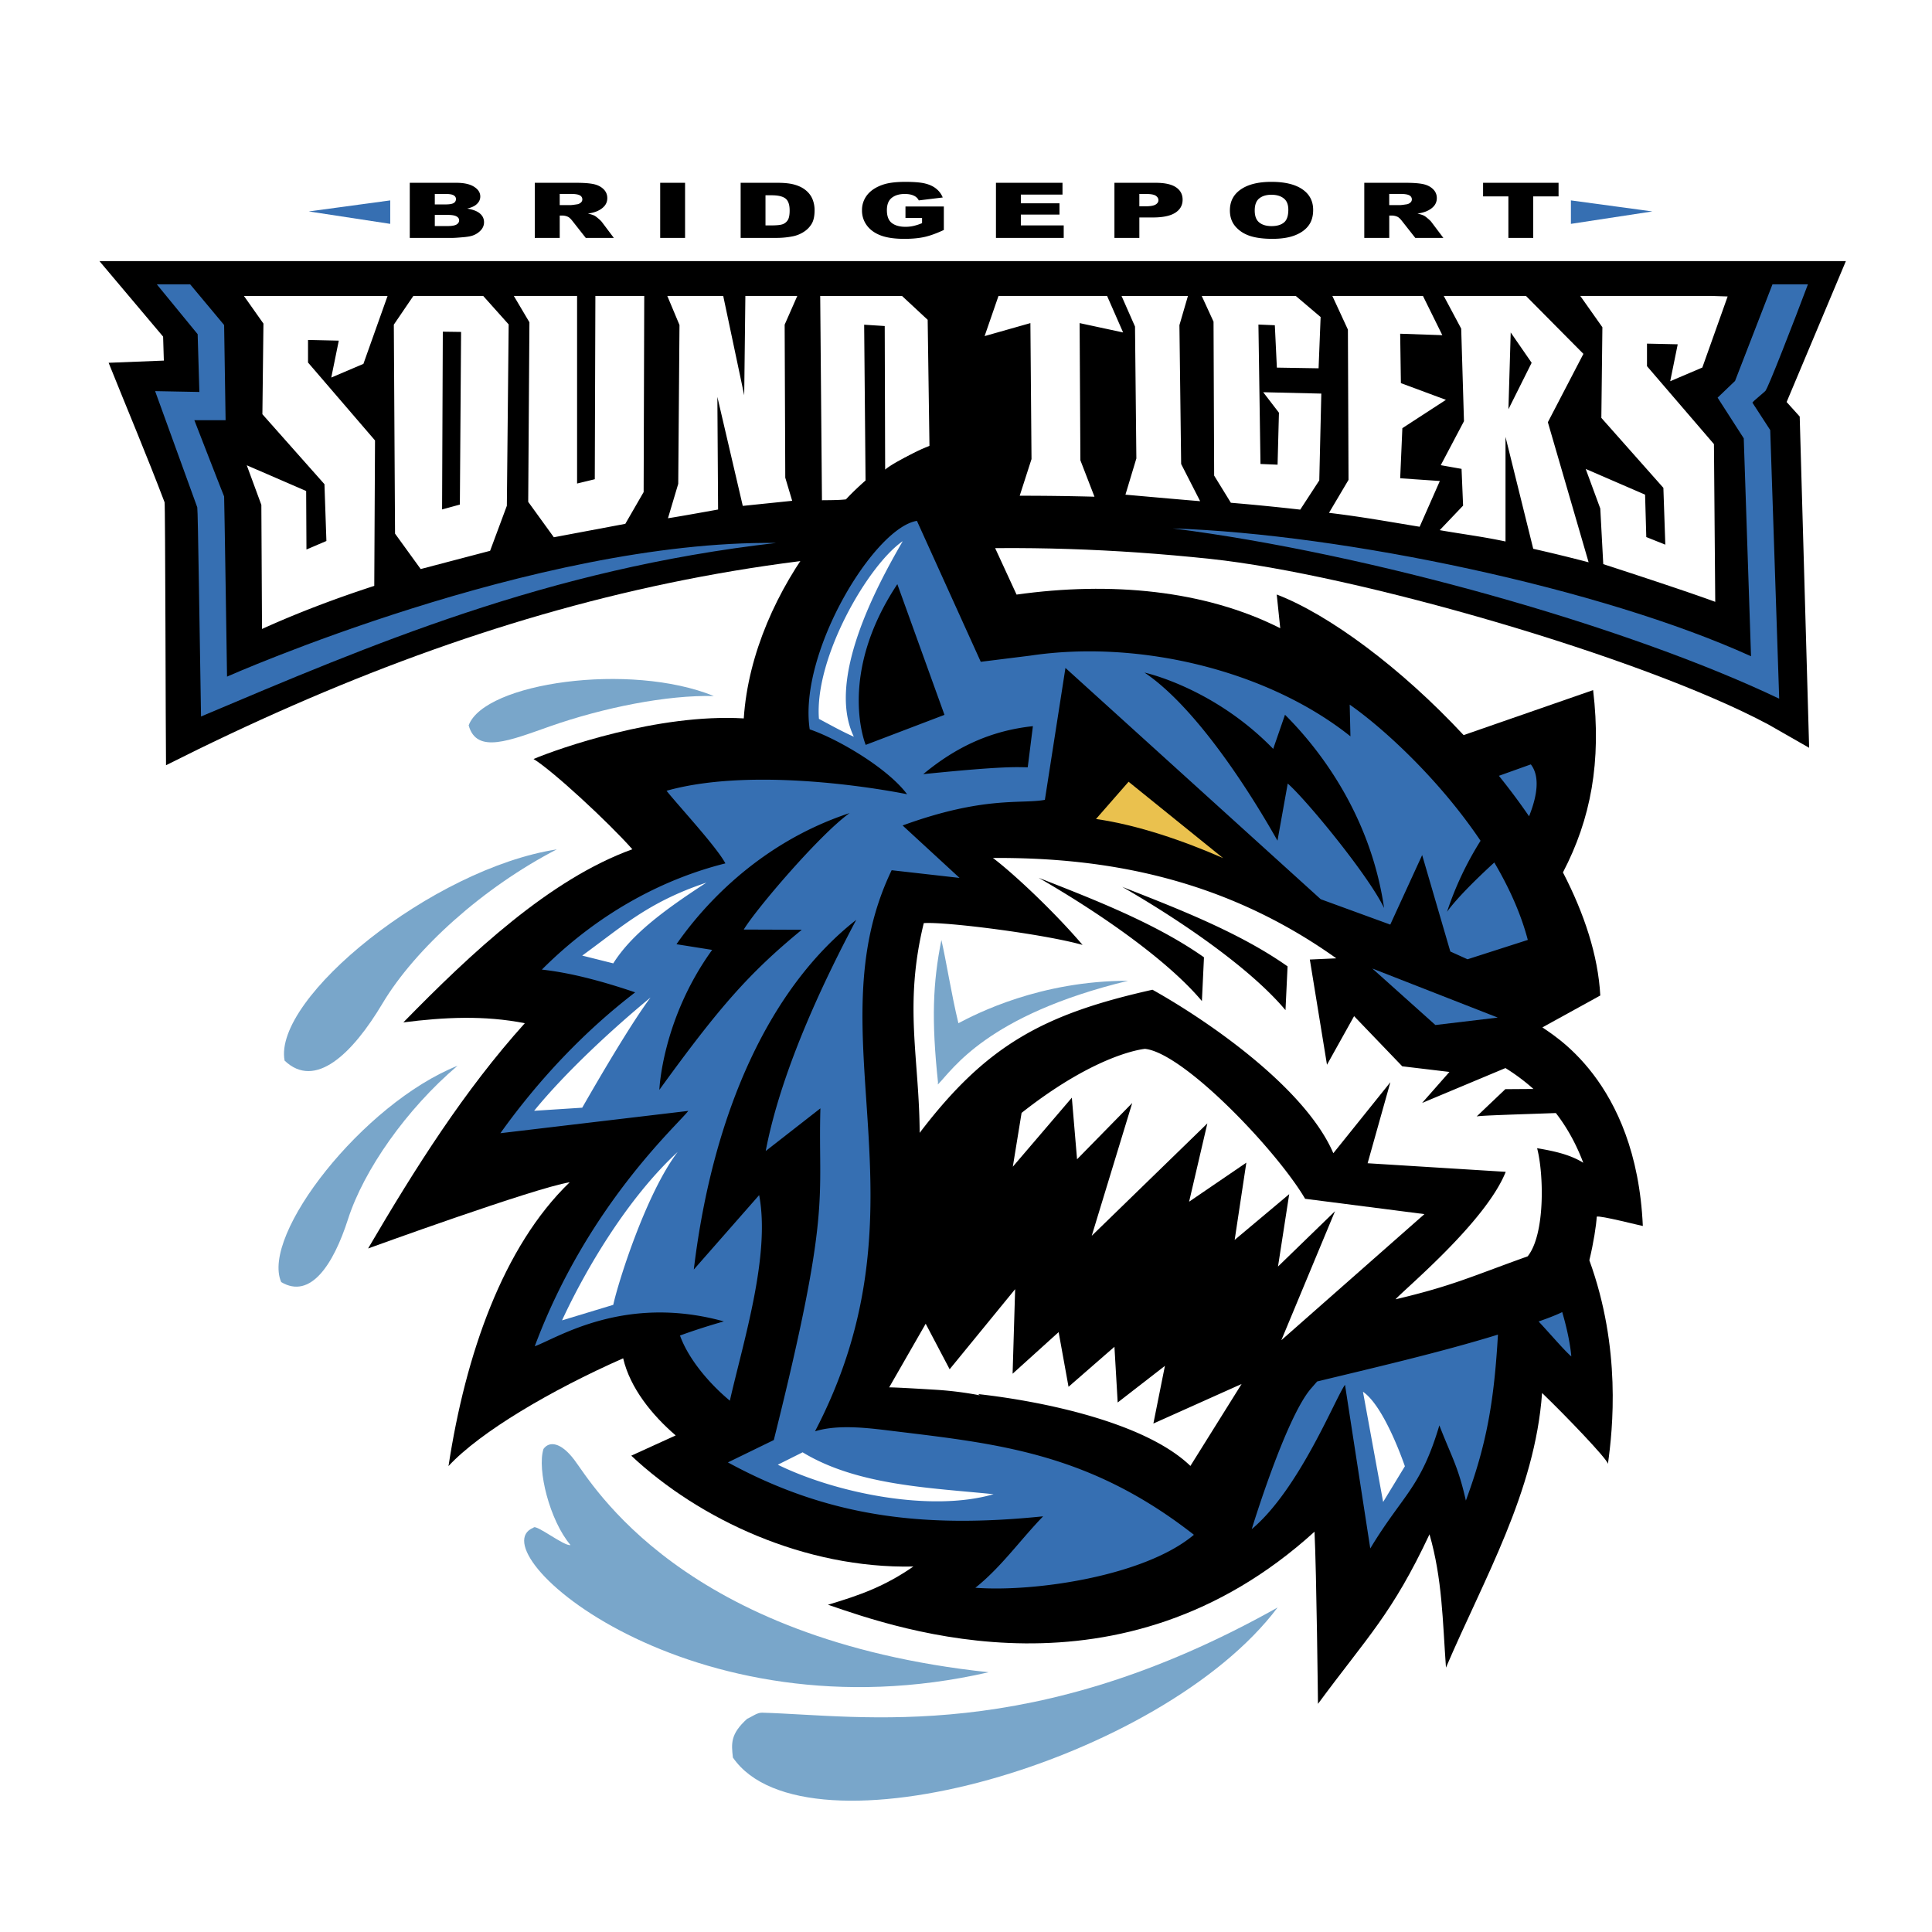 <svg xmlns="http://www.w3.org/2000/svg" width="2500" height="2500" viewBox="0 0 192.756 192.756"><g fill-rule="evenodd" clip-rule="evenodd"><path fill="#fff" d="M0 0h192.756v192.756H0V0z"/><path d="M180.654 39.703c.848-2.014 6.605-15.71 6.605-15.71h-27.752l19.787-3.019-21.75-2.946a2.057 2.057 0 0 0-2.047-1.847h-7.531a2.058 2.058 0 0 0-2.059 2.057v1.358c0 1.136.922 2.058 2.059 2.058h.469v2.082c0 .087.008.173.018.257h-2.41a2.057 2.057 0 0 0-.396-1.494s-.395-.522-.744-.988a3.234 3.234 0 0 0 .506-1.746c0-.908-.342-1.723-.99-2.358-.518-.514-1.184-.868-1.971-1.043-.568-.124-1.285-.183-2.203-.183h-4.129a2.056 2.056 0 0 0-2.057 2.057v5.497c0 .087.008.173.018.257h-2.082c.061-.07.121-.141.178-.214.596-.776.9-1.73.9-2.833 0-1.559-.705-2.896-1.984-3.765-1.08-.736-2.467-1.095-4.242-1.095-1.719 0-3.135.375-4.209 1.113-1.281.875-1.986 2.222-1.986 3.791 0 1.13.363 2.149 1.051 2.948.016.019.037.035.055.055h-6.043c.01-.084.018-.17.018-.257v-.017c1.076-.076 1.953-.321 2.641-.763 1.076-.688 1.674-1.766 1.674-3.03 0-1.239-.568-2.294-1.604-2.97-.789-.52-1.816-.774-3.139-.774h-4.117a2.056 2.056 0 0 0-2.057 2.057v5.497c0 .087.006.173.018.257h-.98c.01-.084.018-.17.018-.257V22.49c0-.466-.16-.891-.422-1.236v-.784a2.03 2.03 0 0 0 .301-1.058v-1.174c0-1.136-.92-2.057-2.057-2.057H99.37a2.056 2.056 0 0 0-2.057 2.057v5.497c0 .087.006.173.018.257h-1.395c.186-.312.291-.671.291-1.048V20.6c0-.252-.051-.489-.134-.713.006-.062.024-.123.024-.186 0-.265-.051-.532-.155-.783a4.173 4.173 0 0 0-1.284-1.709c-.497-.403-1.132-.71-1.868-.894-.608-.154-1.422-.229-2.485-.229-1.147 0-2.074.121-2.832.368-1.079.357-1.932.919-2.544 1.671a4.48 4.48 0 0 0-1.002 2.863 4.5 4.5 0 0 0 .899 2.744c.07.094.153.175.229.262H82.3c.163-.189.314-.387.442-.601.392-.644.586-1.442.586-2.424 0-.631-.114-1.242-.339-1.816a4.295 4.295 0 0 0-1.206-1.688c-.501-.437-1.131-.774-1.863-.994-.631-.193-1.402-.289-2.346-.289h-3.681a2.057 2.057 0 0 0-2.058 2.057v5.497c0 .087.007.173.018.257h-1.466a1.98 1.98 0 0 0 .018-.257v-5.497a2.058 2.058 0 0 0-2.058-2.057h-2.482a2.057 2.057 0 0 0-2.058 2.057v5.497c0 .087.008.173.019.257h-.546a2.06 2.06 0 0 0-.395-1.494l-.744-.989c.328-.52.505-1.111.505-1.745 0-.909-.342-1.725-.989-2.359-.52-.514-1.186-.867-1.973-1.042-.565-.124-1.283-.183-2.201-.183h-4.129a2.057 2.057 0 0 0-2.057 2.057v5.497c0 .087.007.173.018.257H49.78a3.19 3.19 0 0 0 .568-1.821 3.13 3.13 0 0 0-.511-1.702c.082-.277.138-.563.138-.863 0-.64-.205-1.844-1.578-2.713-.752-.479-1.695-.713-2.88-.713h-4.636a2.056 2.056 0 0 0-2.032 1.749L16.37 20.973l19.787 3.019H5.496l8.447 10.021-6.113.242 2.985 7.353c1.194 2.924 2.424 5.944 3.564 8.933.036 1.673.063 9.958.084 16.123l.058 13.032 2.967-1.513c20.686-10.413 39.379-16.682 58.45-19.576-1.345 2.599-2.582 5.721-3.269 9.207l-.67-.273c-6.913-2.819-17.396-2.145-22.849.255-2.292 1.008-3.746 2.307-4.321 3.859l-.229.618.173.637c.43 1.577 1.365 2.35 2.074 2.721.9.47 1.904.568 2.998.443l2.316 1.409c.989.602 3.395 2.691 5.649 4.827l-2.572.399c-10.09 1.563-21.904 9.737-26.607 16.391-1.884 2.666-2.644 5.055-2.258 7.1l.122.646.476.457c1.647 1.578 3.358 1.725 4.504 1.57 2.069-.281 4.169-1.785 6.269-4.475l2.759-.354c2.428-.309 4.504-.449 6.397-.432l-2.016.809c-7.773 3.111-15.701 11.82-18.229 18.002-1.042 2.549-1.204 4.674-.482 6.316l.265.604.565.338c1.721 1.025 3.222.811 4.178.449 1.07-.404 2.049-1.221 2.934-2.432l3.313-1.205c2.885-1.049 8.918-3.195 13.66-4.746-4.904 7.424-7.255 16.881-8.373 24.211l-1.01 6.619 4.553-4.912c2.491-2.688 8.152-6.26 14.742-9.35.76 1.648 1.804 3.094 2.844 4.262l-4.51 2.057 2.239 2.098c5.953 5.582 13.886 9.475 21.889 10.955a71.29 71.29 0 0 1-1.439.443l-4.525 1.344c-7.686-3.375-13.728-8.172-18.058-14.367l-.489-.686c-1.211-1.605-2.516-2.41-3.88-2.395-1 .012-1.918.498-2.517 1.334l-.187.262-.099.307c-.182.564-.267 1.244-.267 1.996 0 1.35.285 2.924.76 4.461l-.029.004-1.331 1.078 1.062-.963c-1.853.74-2.642 2.525-2.01 4.545 1.204 3.85 7.557 8.666 15.451 11.713a53.475 53.475 0 0 0 8.485 2.48c-.136.07-.26.137-.371.199l-.475.25-.37.258c-2.293 2.068-2.311 3.701-2.095 5.617l.058.514.294.438c2.252 3.268 6.692 5.061 12.841 5.188 7.041.146 15.936-1.861 24.407-5.508 9.025-3.887 16.283-9.064 20.434-14.584l.203-.268c.076 4.369.125 8.594.125 8.668l.066 6.016 6.695-8.842c2.049-2.666 3.723-4.859 5.486-7.877.158 1.496.262 3.018.359 4.646l.723 11.17 3.387-7.943c.824-1.926 1.732-3.891 2.609-5.791 2.652-5.734 5.352-11.639 6.559-18.037 1.631 1.686 3.014 3.207 3.281 3.619l2.693 6.855 1.166-7.508a50.61 50.61 0 0 0 .488-6.932c0-4.84-.768-9.434-2.256-13.742a39.03 39.03 0 0 0 .375-1.883c.629.143 1.258.293 1.582.371l3.67.779-.363-2.693c-.266-5.945-1.99-13.857-8.334-19.434l4.158-2.291-.068-1.289c-.203-3.785-1.385-7.879-3.492-12.177 2.051-4.26 3.061-8.681 3.061-13.604 0-1.553-.1-3.156-.295-4.819l-.076-.642c5.668 2.005 10.771 4.109 14.541 6.124l7.207 4.12-1.068-37.468c-.002.001-.748-.828-.94-1.04zm-36.168-18.747a5.87 5.87 0 0 0-.039-.051l-.012-.016c.001-.003.086.103.051.067zm-34.769 144.993l-1.955-.209a43.471 43.471 0 0 0 5.191-.893 76.118 76.118 0 0 1-3.236 1.102zm36.885-94.986c-4.27-4.432-8.957-8.271-13.227-10.892 7.729 1.726 16.623 4.193 24.682 6.91l-11.455 3.982z" fill="#fff"/><path d="M10.838 36.195l5.509-.218-.073-2.391-6.353-7.536h174.243l-5.912 14.06 1.305 1.448.941 33.049-4.059-2.319c-12.668-6.779-41.281-14.995-55.658-16.524-38.646-4.109-70.547 3.632-104.217 20.582-.038-2.753-.07-26.036-.144-26.234-1.772-4.67-3.723-9.281-5.582-13.917z"/><path d="M92.554 31.908l.18 12.694c-.87.218-3.534 1.498-4.422 2.248l-.043-14.322-2.052-.131.139 15.541s-1.087.941-1.955 1.883c-.833.108-2.393.073-2.394.095l-.175-20.388h8.163l2.559 2.38zm49.085 20.647c-3.096-.507-5.789-1-9.045-1.388l1.949-3.291-.062-14.991-1.551-3.358h9.039l1.932 3.914-4.205-.145.072 4.929 4.492 1.667-4.346 2.826-.217 5 3.957.271-2.015 4.566zM64.276 29.527l-.06 19.567-1.829 3.169-7.13 1.34-2.558-3.534.121-17.917-1.555-2.626h6.31v18.715l1.766-.428.06-18.288h4.875v.002zm7.88 0l2.094 9.909.115-9.909h5.18l-1.26 2.865.061 15.267.69 2.306-4.929.508-2.535-10.871.071 11.232s-3.854.701-5 .871l1.025-3.437.124-15.843-1.214-2.898h5.578zm-33.488 0l-2.411 6.777-3.206 1.364.75-3.682-3.07-.068v2.25l6.684 7.775-.074 14.509c-4.048 1.316-7.795 2.755-11.2 4.3l-.066-12.381-1.455-3.95 5.925 2.565.03 5.837 1.99-.848-.195-5.668-6.192-6.98.105-9.043-1.946-2.756h14.331v-.001zm133.699.051l-2.525 7.092-3.205 1.365.75-3.684-3.066-.067v2.25l6.68 7.775.129 15.737c-3.201-1.186-11.172-3.761-11.172-3.761l-.297-5.55-1.455-3.949 5.924 2.564.121 4.232 1.898.759-.193-5.669-6.189-6.98.104-9.043-2.205-3.122h13.102l1.599.051zm-20.119-.051l5.729 5.779-3.547 6.819 4.066 13.975a165.086 165.086 0 0 0-5.525-1.347l-2.766-11.167v10.438c-2.312-.492-4.139-.708-6.564-1.13l2.332-2.449-.154-3.666-2.074-.367 2.316-4.388-.277-9.237-1.74-3.261h8.204v.001zm-1.525 3.642l-.227 7.664 2.316-4.638-2.089-3.026zm-32.202-3.642l-.85 2.914.172 13.852 1.895 3.709c-.967-.069-7.453-.648-7.453-.648l1.09-3.613-.135-13.162-1.344-3.051h6.625v-.001zm-8.066 0l1.598 3.642-4.34-.933.078 13.689 1.404 3.632a271.686 271.686 0 0 0-7.256-.097h-.203l1.178-3.656-.111-13.568-4.568 1.296 1.385-4.006h10.835v.001zm18.824 0l2.479 2.103-.203 5.115-4.162-.068-.203-4.228-1.637-.069.205 13.912 1.705.069.137-5.184-1.57-2.045 5.797.137-.203 8.661-1.9 2.916a237.375 237.375 0 0 0-6.92-.685l-1.668-2.71-.061-15.358-1.178-2.565h9.382v-.001zm-83.277 3.59l-1.823-.026-.073 17.736 1.774-.485.122-17.225zm2.208-3.59l2.539 2.84-.181 18.096-1.671 4.492-6.925 1.819-2.559-3.535-.121-20.85 1.947-2.862h6.971z" fill="#fff"/><path d="M172.537 38.386l.211-.231-.211.231zm7.84-10.018c-1.365 3.642-4.066 10.582-4.225 10.582.217-.072-1.379 1.16-1.307 1.232l1.771 2.728.895 26.796c-15.309-7.295-41.076-14.523-60.5-16.986 17.104.579 42.787 5.974 57.689 12.755l-.725-21.743-2.609-4.058 1.74-1.667 3.734-9.639h3.537zM20.057 71.484c-.13-7.212-.304-20.649-.375-20.865l-4.205-11.596 4.415.083-.172-5.764-4.074-4.973h3.327l3.388 4.058.147 9.495H19.39s2.943 7.582 2.971 7.61c.019.018.291 17.974.291 17.974S53.381 53.881 77.443 54.17C54.54 56.778 36.966 64.344 20.057 71.484z" fill="#366fb2"/><path d="M40.881 18.238h4.636c.774 0 1.366.13 1.779.394.415.263.622.585.622.975 0 .326-.148.604-.442.835-.196.156-.483.278-.864.368.576.096 1 .258 1.27.492.273.23.41.52.41.87 0 .286-.097.541-.291.769a1.986 1.986 0 0 1-.792.541c-.208.082-.521.141-.941.18-.558.049-.928.074-1.11.074h-4.276v-5.498h-.001zm2.499 2.157h1.077c.386 0 .655-.046.804-.135a.443.443 0 0 0 .23-.398c0-.161-.077-.285-.23-.376-.149-.089-.412-.134-.787-.134H43.38V22.555h1.264c.427 0 .727-.053.901-.154.176-.105.263-.246.263-.42 0-.163-.087-.292-.263-.391-.171-.1-.474-.15-.907-.15H43.38v1.115-2.16zM53.355 23.735v-5.497h4.129c.765 0 1.351.045 1.754.134.406.09.731.257.979.503.249.243.373.539.373.889 0 .304-.094.569-.285.791-.19.221-.45.399-.781.536a3.849 3.849 0 0 1-.871.217c.296.068.511.137.646.204.091.045.223.142.394.289.175.148.292.261.351.341l1.198 1.593h-2.801l-1.322-1.679c-.168-.217-.319-.36-.451-.424a1.388 1.388 0 0 0-.605-.127h-.22v2.23h-2.488zm2.488-3.27h1.045c.113 0 .332-.025.655-.076a.71.71 0 0 0 .399-.171.412.412 0 0 0 .158-.318.446.446 0 0 0-.246-.408c-.163-.097-.472-.144-.924-.144h-1.088v1.117h.001zM65.867 18.238h2.482v5.497h-2.482v-5.497zM73.895 18.238h3.681c.725 0 1.31.066 1.755.203.447.134.818.328 1.109.582.292.251.503.545.635.88.131.334.197.689.197 1.065 0 .588-.098 1.044-.296 1.37a2.424 2.424 0 0 1-.809.812 3.123 3.123 0 0 1-1.114.436 8.23 8.23 0 0 1-1.477.149h-3.681v-5.497zm2.478 1.245v3.005h.606c.519 0 .886-.04 1.104-.116a.997.997 0 0 0 .514-.414c.124-.197.186-.516.186-.956 0-.583-.139-.981-.415-1.196-.278-.215-.737-.323-1.379-.323h-.616zM90.339 21.744V20.6h3.828v2.344c-.733.343-1.382.578-1.947.702-.562.123-1.229.184-2.001.184-.951 0-1.729-.111-2.33-.334-.598-.223-1.063-.554-1.394-.993a2.464 2.464 0 0 1-.493-1.515 2.4 2.4 0 0 1 .541-1.564c.362-.444.891-.783 1.586-1.013.543-.178 1.275-.267 2.194-.267.884 0 1.546.057 1.984.167.441.11.805.279 1.093.513.291.23.511.523.657.879l-2.39.291a.995.995 0 0 0-.503-.475c-.233-.111-.532-.166-.897-.166-.542 0-.977.129-1.301.389-.321.258-.481.668-.481 1.227 0 .595.163 1.021.486 1.276.328.253.784.383 1.368.383.277 0 .541-.027.793-.084a5.14 5.14 0 0 0 .862-.281v-.517h-1.655v-.002zM99.367 18.238h6.639v1.174h-4.156v.872h3.855v1.123h-3.855v1.083h4.277v1.245h-6.76v-5.497zM111.186 18.238h4.117c.896 0 1.566.145 2.012.439.449.292.674.709.674 1.249 0 .554-.246.989-.732 1.3-.486.313-1.229.47-2.227.47h-1.357v2.04h-2.486v-5.498h-.001zm2.486 2.345h.607c.477 0 .814-.057 1.008-.17.193-.114.289-.261.289-.438 0-.173-.084-.318-.252-.439-.168-.119-.482-.181-.945-.181h-.707v1.228zM122.707 20.99c0-.896.365-1.596 1.094-2.095.73-.501 1.744-.752 3.045-.752 1.336 0 2.363.247 3.086.739.721.491 1.082 1.178 1.082 2.064 0 .644-.158 1.17-.477 1.583-.312.41-.77.73-1.367.959-.594.228-1.334.341-2.225.341-.904 0-1.652-.098-2.248-.295-.59-.198-1.07-.512-1.438-.939s-.552-.96-.552-1.605zm2.477.009c0 .555.15.953.449 1.195.303.244.711.365 1.23.365.531 0 .943-.119 1.234-.357.293-.236.439-.664.439-1.278 0-.518-.152-.896-.461-1.133-.301-.24-.713-.36-1.234-.36-.5 0-.902.121-1.203.363-.304.244-.454.644-.454 1.205zM136.115 23.735v-5.497h4.129c.766 0 1.352.045 1.758.134.402.09.729.257.977.503.248.243.373.539.373.889 0 .304-.096.569-.285.791-.189.221-.451.399-.781.536a3.87 3.87 0 0 1-.869.217c.293.068.508.137.643.204.094.045.225.142.395.289.176.148.293.261.35.341l1.199 1.593h-2.801l-1.322-1.679c-.168-.217-.318-.36-.449-.424a1.394 1.394 0 0 0-.607-.127h-.219v2.23h-2.491zm2.489-3.27h1.045c.113 0 .332-.025.656-.076a.71.71 0 0 0 .398-.171.412.412 0 0 0 .158-.318.448.448 0 0 0-.246-.408c-.164-.097-.471-.144-.924-.144h-1.088v1.117h.001zM147.967 18.238h7.531v1.358h-2.527v4.139h-2.479v-4.139h-2.525v-1.358z"/><path fill="#366fb2" d="M38.934 19.994v2.341l-8.128-1.24 8.128-1.101zM156.73 19.994v2.341l8.129-1.24-8.129-1.101z"/><path d="M73.123 175.352c-.157-1.393-.27-2.342 1.428-3.873.457-.189.988-.619 1.481-.605 10.044.291 26.966 3.256 51.435-10.494-11.559 15.36-47.115 25.46-54.344 14.972zM55.553 84.742c-12.418 1.923-28.333 14.85-27.158 21.075 3.028 2.902 6.742-.631 9.763-5.695 3.256-5.465 10.059-11.592 17.395-15.38zM45.649 106.33c-9.45 3.785-19.656 16.885-17.593 21.584 2.916 1.738 5.205-1.727 6.664-6.273 1.575-4.905 5.828-10.981 10.929-15.311z" fill="#79a6ca"/><path d="M62.173 135.518c-7.186 3.172-14.266 7.342-17.425 10.75 1.692-11.096 5.427-21.885 12.09-28.314-3.533.576-20.114 6.607-20.114 6.607 4.754-8.113 9.625-15.799 15.636-22.475-4.042-.797-8.024-.604-12.118-.082 6.767-6.92 14.604-14.288 22.846-17.273-2.382-2.698-7.951-7.845-9.857-9.005 2.432-1.025 12.398-4.557 20.975-4.051.86-12.954 11.715-25.635 20.14-27.705l7.077 15.353c9.367-1.316 18.748-.465 26.307 3.354l-.35-3.363c5.217 2.006 12.387 7.304 18.646 14.028l12.92-4.49c.846 7.168-.232 12.857-3.01 18.189 2.127 4.108 3.512 8.293 3.725 12.28l-5.773 3.18c.77.629 9.367 5.203 10.018 19.816-.174-.016-4.291-1.076-4.598-.93-.049.859-.312 2.598-.738 4.35 3.197 8.785 2.336 16.84 1.855 20.305-.127-.539-4.221-4.807-6.572-7.064-.703 9.875-5.803 18.543-9.588 27.4-.34-4.746-.363-8.834-1.643-13.299-3.74 7.957-6.135 10.15-11.127 16.916 0 0-.143-13.062-.346-17.176-19.332 17.559-41.453 9.719-48.542 7.285 3.244-.961 5.693-1.855 8.521-3.812-10.805.229-21.339-4.676-28.147-11.059l4.433-2.021c-2.349-2.015-4.553-4.73-5.241-7.694z"/><path d="M54.224 144.561c.564-.787 1.715-.713 3.083 1.1 1.82 2.41 10.702 17.922 41.332 21.18-29.872 6.852-51.127-12.139-45.414-14.424.211-.406 3.083 1.891 3.694 1.73-2.073-2.434-3.352-7.543-2.695-9.586z" fill="#79a6ca"/><path d="M153.508 131.844c1.236 1.322 2.549 2.877 3.262 3.488-.086-1.066-.387-2.658-.908-4.424-.559.276-1.366.592-2.354.936zm-28.621 20.717c4.756-3.969 8.412-13.234 9.305-14.396l2.52 16.324c3.244-5.371 5.031-6.006 6.893-12.281 1.238 3.195 1.867 4.064 2.645 7.504 2.068-5.607 2.814-9.857 3.201-16.557-5.729 1.773-12.812 3.408-18.041 4.676l-.613.707c-2.529 2.915-5.91 14.023-5.91 14.023zm24.199-66.51c-1.971 1.806-3.803 3.65-4.715 4.917a32.341 32.341 0 0 1 3.344-7.084c-4.084-6.067-9.578-11.146-13.055-13.584l.074 3.164c-8.24-6.572-21.059-9.674-31.918-8.055l-4.965.619-6.369-14.062c-4.268.679-11.849 13.17-10.697 20.802 2.795.949 7.769 3.856 9.716 6.473 0 0-14.47-3.021-23.999-.346 1.117 1.417 4.987 5.581 5.871 7.245-5.643 1.409-12.271 4.556-18.311 10.597 3.074.336 6.352 1.268 9.31 2.27-4.957 3.801-9.533 8.578-13.449 14.053l18.748-2.225c-1.059 1.387-10.082 9.445-15.318 23.482 2.228-.799 8.927-5.234 18.866-2.48a63.707 63.707 0 0 0-4.376 1.408c.824 2.301 2.866 4.75 4.975 6.502 1.352-5.943 4.064-14.512 2.923-20.51l-6.521 7.428c1.924-15.969 7.735-28.264 16.207-34.89-2.852 5.38-7.415 14.61-9.032 23.063l5.457-4.258c-.257 9.227 1.173 9.799-4.649 33.094l-4.579 2.23c10.088 5.496 19.618 6.592 31.449 5.381-2.275 2.344-4.193 5.086-6.76 7.127 5.846.445 16.883-1.141 21.803-5.285-10.342-8.096-19.377-9.062-29.733-10.318-2.482-.301-5.642-.756-8.069-.006 11.85-22.709-.285-39.484 7.646-55.98l6.775.767-5.682-5.232c8.145-2.967 11.784-2.115 14.194-2.556l2.053-13.161 25.469 23.075 6.938 2.532 3.182-6.936 2.809 9.62 1.717.776 6.014-1.931c-.691-2.632-1.876-5.241-3.343-7.726zm-54.855-14.73l-7.859 2.996s-2.904-6.919 3.156-16.035l4.703 13.039zm19.957-4.217s6.885 1.48 12.84 7.612l1.176-3.405c2.904 2.886 8.461 9.51 9.887 19.281-1.617-3.351-7.818-10.857-9.613-12.417l-1.023 5.698c-3.314-5.867-8.465-13.543-13.267-16.769zm-48.404 41.632s.261-7.039 5.269-13.965l-3.56-.566c2.339-3.361 7.897-9.986 17.273-13.085-3.02 2.174-9.335 9.585-10.561 11.621l5.791.021c-5.204 4.279-8.185 7.642-14.212 15.974zm36.753-32.183l.516-4.103c-4.201.451-7.658 2.063-10.941 4.787 8.374-.855 9.415-.684 10.425-.684zm47.008.85a64.933 64.933 0 0 1 3.01 4.038c.9-2.244 1.041-4.063.176-5.178l-3.186 1.14z" fill="#366fb2"/><path d="M114.236 104.643c.09 0-4.586.299-12.312 6.389l-.875 5.371 5.889-6.887.52 6.146 5.504-5.615-4.039 13.248 11.535-11.213-1.82 7.811 5.709-3.893-1.164 7.705 5.441-4.564-1.117 7.221 5.688-5.52-5.355 12.869 14.275-12.578-11.902-1.529c-2.805-4.778-12.068-14.532-15.977-14.961zm-12.955 23.978l-6.535 7.99-2.39-4.541-3.645 6.35c.662-.012 4.373.221 4.373.221a34.7 34.7 0 0 1 4.667.57l-.146-.121c6.238.693 16.598 2.77 21.162 7.166l5.109-8.176-8.803 3.947 1.152-5.756-4.713 3.656-.324-5.559-4.58 3.992-.988-5.455-4.592 4.152.253-8.436z" fill="#fff"/><path fill="#366fb2" d="M136.918 96.629l6.291 5.637 6.223-.741-12.514-4.896z"/><path d="M109.348 81.712c4.197.6 8.791 2.195 12.678 3.9l-9.428-7.617-3.25 3.717z" fill="#eac14e"/><path d="M120.121 95.51l-.207 4.367c-3.336-3.975-9.865-8.592-16.287-12.299 5.48 2.15 11.685 4.54 16.494 7.932zm8.34.905l-.207 4.368c-3.334-3.977-9.865-8.592-16.289-12.301 5.48 2.152 11.685 4.54 16.496 7.933zm10.775 33.216c5.697-1.346 7.52-2.26 13.178-4.285 1.764-2.193 1.613-8.242.943-10.791 1.582.273 3.221.594 4.607 1.455-.699-1.85-1.602-3.498-2.734-4.961-3.357.123-7.793.248-7.91.346l2.869-2.73 2.801-.02a20.07 20.07 0 0 0-2.791-2.084l-8.316 3.482 2.727-3.096-4.707-.562-4.805-5.004-2.705 4.85-1.711-10.498 2.641-.12C122.098 87.615 110.298 85.53 99.065 85.6c1.988 1.497 6.029 5.263 8.943 8.676-3.799-1.082-13.725-2.341-15.843-2.175-2.007 8.242-.451 13.379-.41 20.924 6.675-8.771 12.372-11.848 23.229-14.279 6.016 3.375 15.314 9.959 18.043 16.311l5.691-7.084-2.271 8.084 13.779.857c-1.99 5-10.146 11.744-10.99 12.717zM64.903 99.521c-3.818 3.152-8.477 7.455-11.614 11.303l4.799-.309c1.86-3.251 4.956-8.517 6.815-10.994zM67.612 114.93c-4.955 4.568-9.137 11.615-11.537 16.803l5.111-1.549c.465-2.168 3.252-11.073 6.426-15.254zM58.088 95.34c3.946-2.861 6.582-5.344 12.388-7.279-4.413 2.865-7.52 5.242-9.29 8.054l-3.098-.775zM85.189 73.503c-1.195-.527-2.332-1.169-3.483-1.78-.471-6.071 4.876-15.331 8.36-17.73-2.686 4.628-7.613 13.858-4.877 19.51zM77.601 146.135l2.477-1.238c5.474 3.332 12.825 3.539 19.049 4.18-6.237 1.814-15.7-.091-21.526-2.942zM135.984 138.855l2.012 10.996 2.17-3.562c-.693-1.98-2.391-6.215-4.182-7.434z" fill="#fff"/><path d="M93.923 93.786c.474 2.029.989 5.376 1.697 8.3 1.802-.951 8.153-4.234 16.931-4.234-14.131 3.426-17.516 8.881-18.982 10.35l.014-.23c-.657-6.195-.516-9.906.34-14.186zM71.222 69.445c-8.341-3.402-22.886-1.334-24.463 2.923.79 2.898 4.114 1.505 8.098.104 5.332-1.874 11.701-3.149 16.365-3.027z" fill="#79a6ca"/></g></svg>